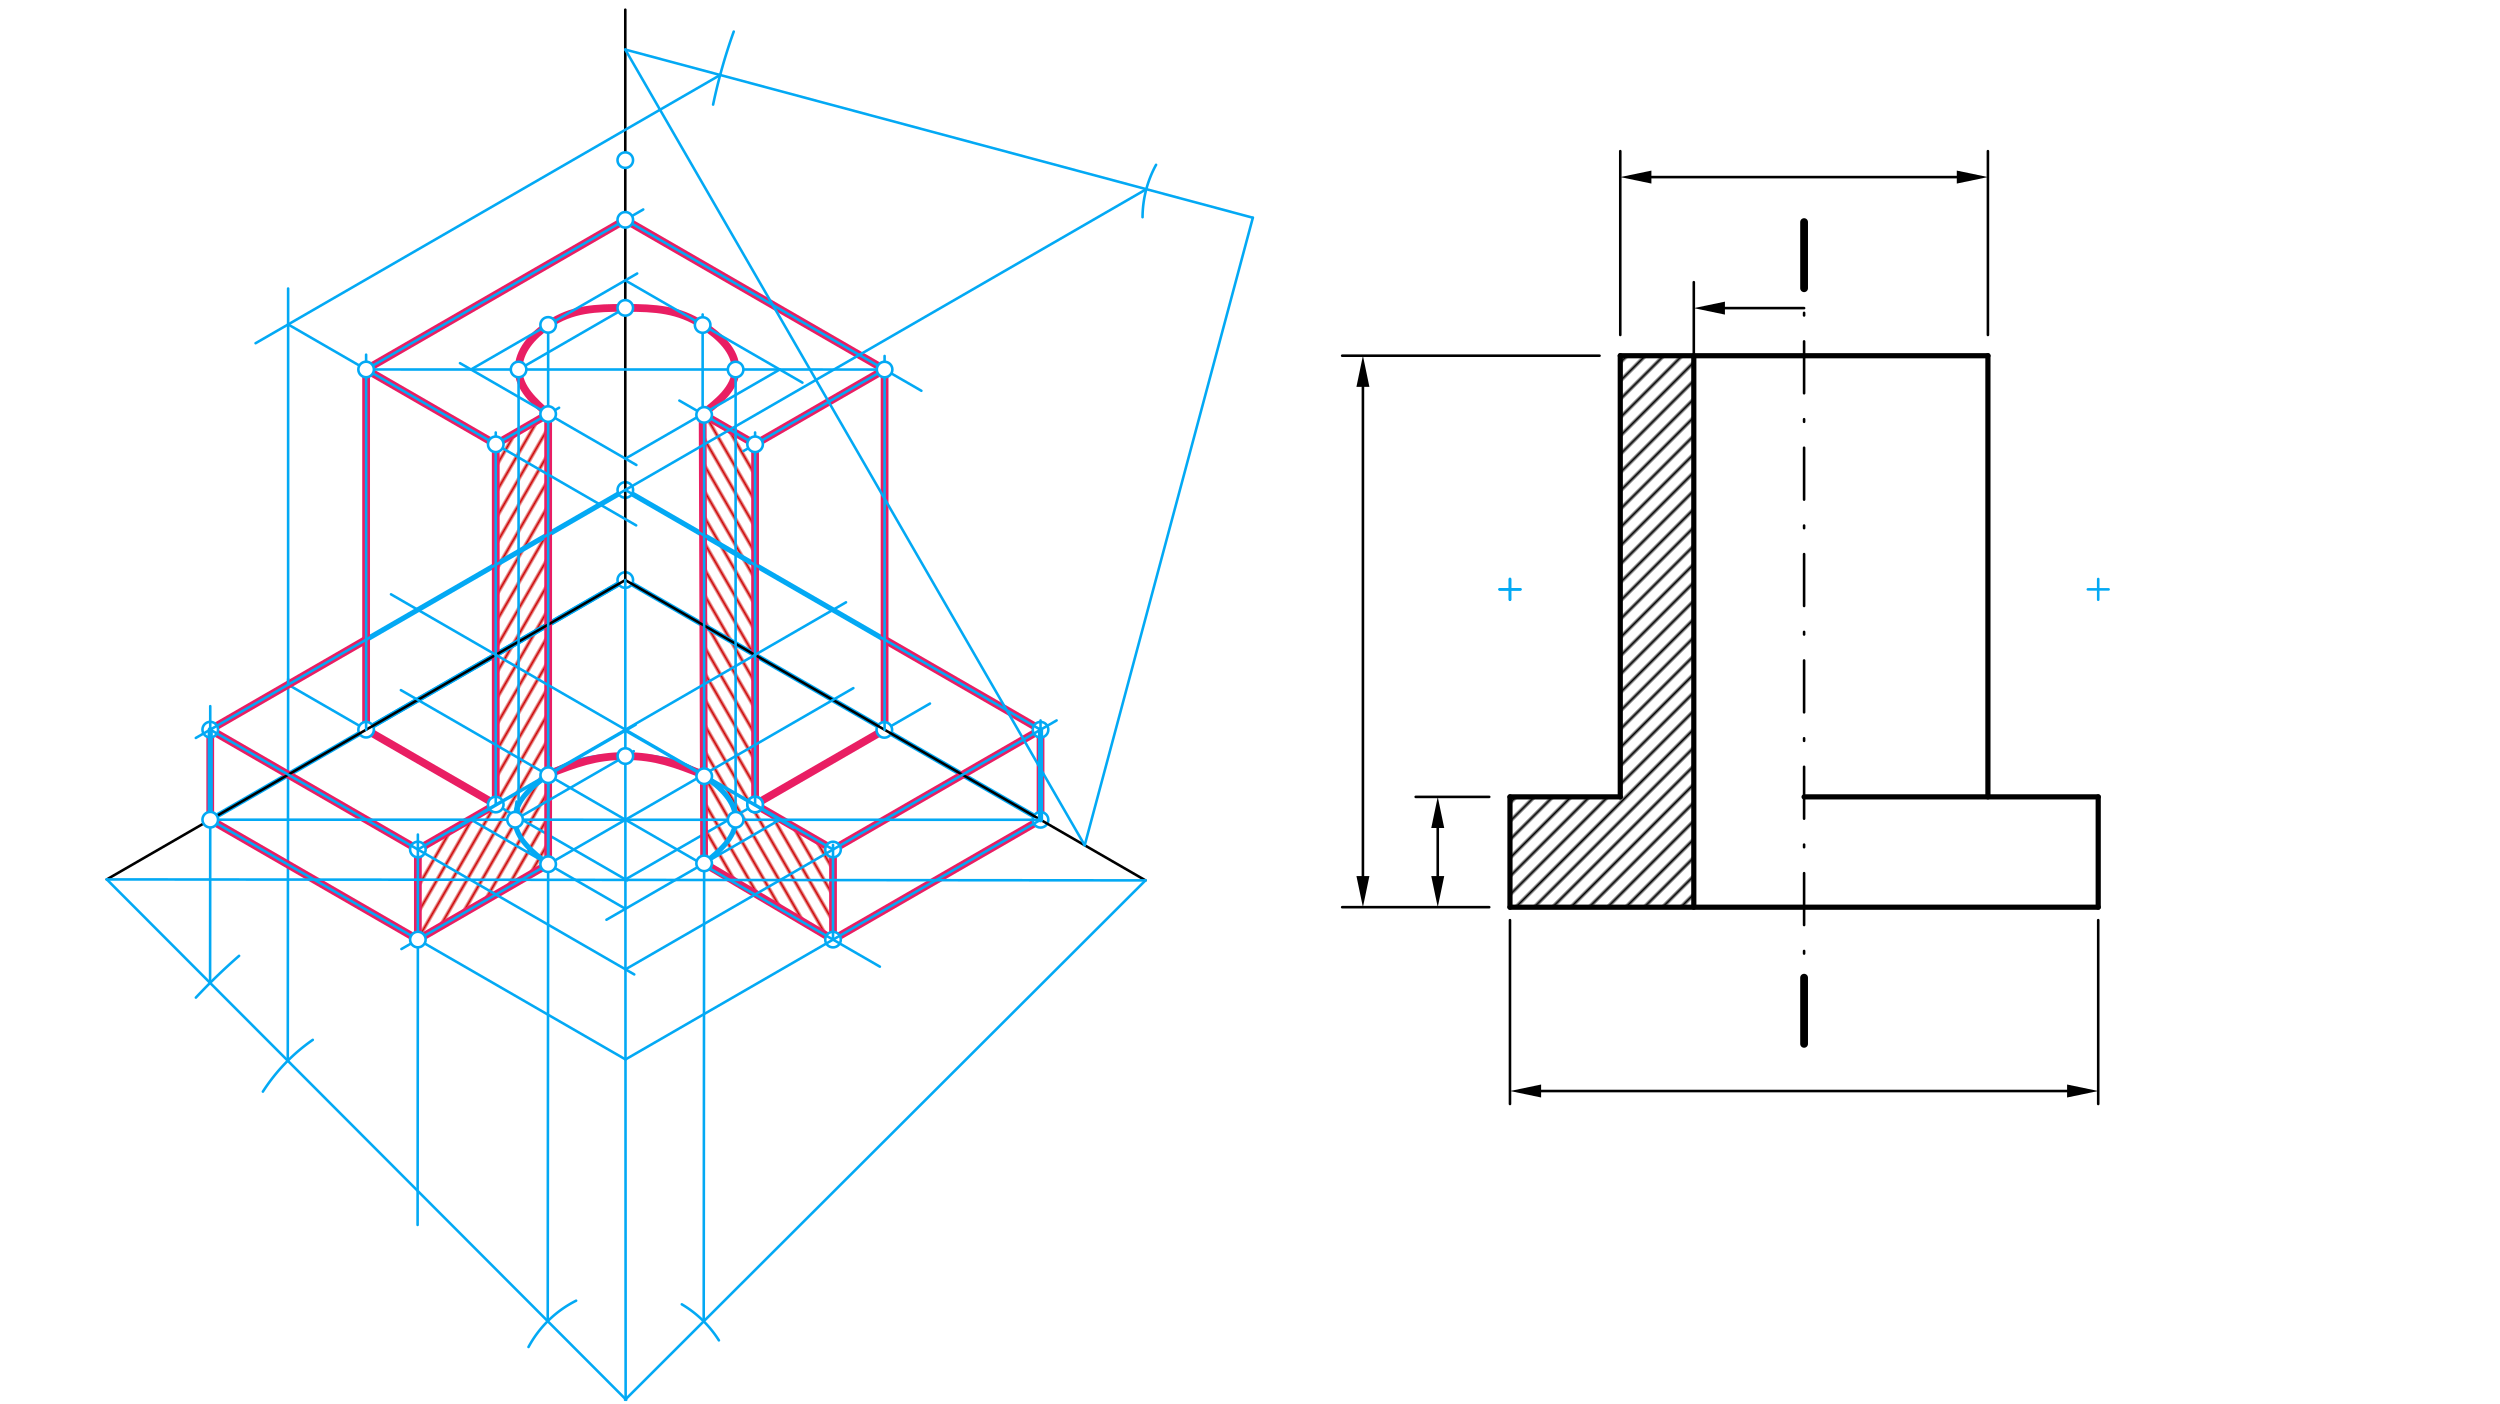 <svg xmlns="http://www.w3.org/2000/svg" class="svg--816" height="100%" preserveAspectRatio="xMidYMid meet" viewBox="0 0 963.78 541.417" width="100%"><defs><marker id="marker-arrow" markerHeight="16" markerUnits="userSpaceOnUse" markerWidth="24" orient="auto-start-reverse" refX="24" refY="4" viewBox="0 0 24 8"><path d="M 0 0 L 24 4 L 0 8 z" stroke="inherit"></path></marker></defs><g class="aux-layer--949"><g class="element--733"><defs><pattern height="5" id="fill_394_8z556d__pattern-stripes" patternTransform="rotate(-45)" patternUnits="userSpaceOnUse" width="5"><rect fill="#000000" height="1" transform="translate(0,0)" width="5"></rect></pattern></defs><g fill="url(#fill_394_8z556d__pattern-stripes)"></g></g><g class="element--733"><defs><pattern height="5" id="fill_401_7lncr__pattern-stripes" patternTransform="rotate(-45)" patternUnits="userSpaceOnUse" width="5"><rect fill="#000000" height="1" transform="translate(0,0)" width="5"></rect></pattern></defs><g fill="url(#fill_401_7lncr__pattern-stripes)"><path d="M 582.114 349.73 L 652.98 349.73 L 652.98 137.132 L 624.634 137.132 L 624.634 307.211 L 582.114 307.211 L 582.114 349.73 Z" stroke="none"></path></g></g><g class="element--733"><defs><pattern height="5" id="fill_338_3mtzr8__pattern-stripes" patternTransform="rotate(-60)" patternUnits="userSpaceOnUse" width="5"><rect fill="#CC0000" height="1" transform="translate(0,0)" width="5"></rect></pattern></defs><g fill="url(#fill_338_3mtzr8__pattern-stripes)"><path d="M 211.319 159.623 L 191.117 171.287 L 191.117 310.156 L 161.093 327.491 L 161.093 362.208 L 211.319 333.155 L 211.319 159.623 Z" stroke="none"></path></g></g><g class="element--733"><defs><pattern height="5" id="fill_346_9lmdkp__pattern-stripes" patternTransform="rotate(-30)" patternUnits="userSpaceOnUse" width="5"><rect fill="#CC0000" height="1" transform="translate(0,0)" width="5"></rect></pattern></defs><g fill="url(#fill_346_9lmdkp__pattern-stripes)"></g></g><g class="element--733"><defs><pattern height="5" id="fill_347_400iae__pattern-stripes" patternTransform="rotate(-75)" patternUnits="userSpaceOnUse" width="5"><rect fill="#CC0000" height="1" transform="translate(0,0)" width="5"></rect></pattern></defs><g fill="url(#fill_347_400iae__pattern-stripes)"></g></g><g class="element--733"><defs><pattern height="5" id="fill_348_17pvd7__pattern-stripes" patternTransform="rotate(0)" patternUnits="userSpaceOnUse" width="5"><rect fill="#CC0000" height="1" transform="translate(0,0)" width="5"></rect></pattern></defs><g fill="url(#fill_348_17pvd7__pattern-stripes)"></g></g><g class="element--733"><defs><pattern height="5" id="fill_349_7djk9p__pattern-stripes" patternTransform="rotate(-285)" patternUnits="userSpaceOnUse" width="5"><rect fill="#CC0000" height="1" transform="translate(0,0)" width="5"></rect></pattern></defs><g fill="url(#fill_349_7djk9p__pattern-stripes)"></g></g><g class="element--733"><defs><pattern height="5" id="fill_350_2n6ajx__pattern-stripes" patternTransform="rotate(-75)" patternUnits="userSpaceOnUse" width="5"><rect fill="#CC0000" height="1" transform="translate(0,0)" width="5"></rect></pattern></defs><g fill="url(#fill_350_2n6ajx__pattern-stripes)"></g></g><g class="element--733"><defs><pattern height="5" id="fill_351_b9fe6n__pattern-stripes" patternTransform="rotate(-60)" patternUnits="userSpaceOnUse" width="5"><rect fill="#CC0000" height="1" transform="translate(0,0)" width="5"></rect></pattern></defs><g fill="url(#fill_351_b9fe6n__pattern-stripes)"></g></g><g class="element--733"><defs><pattern height="5" id="fill_352_1gviso__pattern-stripes" patternTransform="rotate(-60)" patternUnits="userSpaceOnUse" width="5"><rect fill="#CC0000" height="1" transform="translate(0,0)" width="5"></rect></pattern></defs><g fill="url(#fill_352_1gviso__pattern-stripes)"></g></g><g class="element--733"><defs><pattern height="5" id="fill_353_9bm6lg__pattern-stripes" patternTransform="rotate(-60)" patternUnits="userSpaceOnUse" width="5"><rect fill="#CC0000" height="1" transform="translate(0,0)" width="5"></rect></pattern></defs><g fill="url(#fill_353_9bm6lg__pattern-stripes)"></g></g><g class="element--733"><defs><pattern height="5" id="fill_354_2r91ls__pattern-stripes" patternTransform="rotate(-120)" patternUnits="userSpaceOnUse" width="5"><rect fill="#CC0000" height="1" transform="translate(0,0)" width="5"></rect></pattern></defs><g fill="url(#fill_354_2r91ls__pattern-stripes)"></g></g><g class="element--733"><defs><pattern height="5" id="fill_363_4990vg__pattern-stripes" patternTransform="rotate(-120)" patternUnits="userSpaceOnUse" width="5"><rect fill="#CC0000" height="1" transform="translate(0,0)" width="5"></rect></pattern></defs><g fill="url(#fill_363_4990vg__pattern-stripes)"><path d="M 321.138 362.231 L 271.452 332.837 L 270.876 159.609 L 291.098 171.284 L 291.098 310.153 L 321.138 327.496 L 321.138 362.231 Z" stroke="none"></path></g></g><g class="element--733"><line stroke="#000000" stroke-dasharray="none" stroke-linecap="round" stroke-width="2" x1="582.114" x2="582.114" y1="349.73" y2="307.211"></line></g><g class="element--733"><line stroke="#000000" stroke-dasharray="none" stroke-linecap="round" stroke-width="2" x1="582.114" x2="624.634" y1="307.211" y2="307.211"></line></g><g class="element--733"><line stroke="#000000" stroke-dasharray="none" stroke-linecap="round" stroke-width="2" x1="624.634" x2="624.634" y1="307.211" y2="137.132"></line></g><g class="element--733"><line stroke="#000000" stroke-dasharray="none" stroke-linecap="round" stroke-width="2" x1="624.634" x2="766.366" y1="137.132" y2="137.132"></line></g><g class="element--733"><line stroke="#000000" stroke-dasharray="none" stroke-linecap="round" stroke-width="2" x1="766.366" x2="766.366" y1="137.132" y2="307.211"></line></g><g class="element--733"><line stroke="#000000" stroke-dasharray="none" stroke-linecap="round" stroke-width="2" x1="652.98" x2="652.98" y1="349.73" y2="137.132"></line></g><g class="element--733"><line stroke="#000000" stroke-dasharray="none" stroke-linecap="round" stroke-width="2" x1="808.886" x2="808.886" y1="349.73" y2="307.211"></line></g><g class="element--733"><line stroke="#000000" stroke-dasharray="none" stroke-linecap="round" stroke-width="2" x1="582.114" x2="808.886" y1="349.73" y2="349.73"></line></g><g class="element--733"><line stroke="#000000" stroke-dasharray="20, 10, 1, 10" stroke-linecap="round" stroke-width="1" x1="695.5" x2="695.5" y1="90.612" y2="402.423"></line></g><g class="element--733"><line stroke="#000000" stroke-dasharray="none" stroke-linecap="round" stroke-width="2" x1="808.886" x2="695.5" y1="307.211" y2="307.211"></line></g><g class="element--733"><line stroke="#000000" stroke-dasharray="none" stroke-linecap="round" stroke-width="3" x1="695.5" x2="695.5" y1="402.423" y2="376.912"></line></g><g class="element--733"><line stroke="#000000" stroke-dasharray="none" stroke-linecap="round" stroke-width="3" x1="695.5" x2="695.5" y1="85.612" y2="111.124"></line></g><g class="element--733"><line stroke="#000000" stroke-dasharray="none" stroke-linecap="round" stroke-width="1" x1="808.886" x2="808.886" y1="354.73" y2="425.597"></line></g><g class="element--733"><line stroke="#000000" stroke-dasharray="none" stroke-linecap="round" stroke-width="1" x1="582.114" x2="582.114" y1="354.73" y2="425.597"></line></g><g class="element--733"><line stroke="#000000" stroke-dasharray="none" stroke-linecap="round" stroke-width="1" x1="594.114" x2="796.886" y1="420.597" y2="420.597"></line><path d="M582.114,420.597 l12,2.5 l0,-5 z" fill="#000000" stroke="#000000" stroke-width="0" transform="rotate(0, 582.114, 420.597)"></path><path d="M808.886,420.597 l12,2.5 l0,-5 z" fill="#000000" stroke="#000000" stroke-width="0" transform="rotate(180, 808.886, 420.597)"></path></g><g class="element--733"><line stroke="#000000" stroke-dasharray="none" stroke-linecap="round" stroke-width="1" x1="574.114" x2="545.768" y1="307.211" y2="307.211"></line></g><g class="element--733"><line stroke="#000000" stroke-dasharray="none" stroke-linecap="round" stroke-width="1" x1="574.114" x2="517.421" y1="349.73" y2="349.73"></line></g><g class="element--733"><line stroke="#000000" stroke-dasharray="none" stroke-linecap="round" stroke-width="1" x1="616.634" x2="517.421" y1="137.132" y2="137.132"></line></g><g class="element--733"><line stroke="#000000" stroke-dasharray="none" stroke-linecap="round" stroke-width="1" x1="525.421" x2="525.421" y1="149.132" y2="337.73"></line><path d="M525.421,137.132 l12,2.5 l0,-5 z" fill="#000000" stroke="#000000" stroke-width="0" transform="rotate(90, 525.421, 137.132)"></path><path d="M525.421,349.73 l12,2.5 l0,-5 z" fill="#000000" stroke="#000000" stroke-width="0" transform="rotate(270, 525.421, 349.73)"></path></g><g class="element--733"><line stroke="#000000" stroke-dasharray="none" stroke-linecap="round" stroke-width="1" x1="766.366" x2="766.366" y1="163.73" y2="137.132"></line></g><g class="element--733"><line stroke="#000000" stroke-dasharray="none" stroke-linecap="round" stroke-width="1" x1="652.98" x2="652.98" y1="137.132" y2="108.786"></line></g><g class="element--733"><line stroke="#000000" stroke-dasharray="none" stroke-linecap="round" stroke-width="1" x1="664.98" x2="695.5" y1="118.786" y2="118.786"></line><path d="M652.98,118.786 l12,2.5 l0,-5 z" fill="#000000" stroke="#000000" stroke-width="0" transform="rotate(0, 652.98, 118.786)"></path></g><g class="element--733"><line stroke="#03A9F4" stroke-dasharray="none" stroke-linecap="round" stroke-width="2" x1="241.055" x2="81.05" y1="223.616" y2="315.995"></line></g><g class="element--733"><line stroke="#03A9F4" stroke-dasharray="none" stroke-linecap="round" stroke-width="2" x1="81.05" x2="161.093" y1="315.995" y2="362.208"></line></g><g class="element--733"><line stroke="#03A9F4" stroke-dasharray="none" stroke-linecap="round" stroke-width="2" x1="161.093" x2="211.319" y1="362.208" y2="333.155"></line></g><g class="element--733"><path d="M 211.319 333.155 C 205.602 328.713, 198.574 323.252, 198.576 316.012 C 198.578 308.759, 204.81 303.198, 211.352 298.846 C 220.716 292.615, 229.552 291.429, 241.085 291.469 C 252.895 291.51, 261.969 292.759, 271.483 299.235 C 277.765 303.51, 283.617 308.977, 283.615 316.024 C 283.613 323.084, 276.959 328.42, 271.452 332.837" fill="none" stroke="#03A9F4" stroke-linecap="round" stroke-width="2"></path></g><g class="element--733"><line stroke="#03A9F4" stroke-dasharray="none" stroke-linecap="round" stroke-width="2" x1="271.452" x2="321.138" y1="332.837" y2="362.231"></line></g><g class="element--733"><line stroke="#03A9F4" stroke-dasharray="none" stroke-linecap="round" stroke-width="2" x1="321.138" x2="401.141" y1="362.231" y2="316.041"></line></g><g class="element--733"><line stroke="#03A9F4" stroke-dasharray="none" stroke-linecap="round" stroke-width="2" x1="401.141" x2="241.055" y1="316.041" y2="223.616"></line></g><g class="element--733"><line stroke="#03A9F4" stroke-dasharray="none" stroke-linecap="round" stroke-width="1" x1="161.093" x2="160.99" y1="362.208" y2="472.229"></line></g><g class="element--733"><path d="M 120.575 400.881 A 70.866 70.866 0 0 0 101.351 420.825" fill="none" stroke="#03A9F4" stroke-dasharray="none" stroke-linecap="round" stroke-width="1"></path></g><g class="element--733"><line stroke="#03A9F4" stroke-dasharray="none" stroke-linecap="round" stroke-width="1" x1="110.939" x2="111.077" y1="408.927" y2="261.753"></line></g><g class="element--733"><line stroke="#03A9F4" stroke-dasharray="none" stroke-linecap="round" stroke-width="1" x1="111.075" x2="241.777" y1="263.943" y2="339.404"></line></g><g class="element--733"><line stroke="#03A9F4" stroke-dasharray="none" stroke-linecap="round" stroke-width="1" x1="241.105" x2="358.508" y1="339.016" y2="271.234"></line></g><g class="element--733"><line stroke="#03A9F4" stroke-dasharray="none" stroke-linecap="round" stroke-width="2" x1="241.07" x2="81.05" y1="188.89" y2="281.278"></line></g><g class="element--733"><line stroke="#03A9F4" stroke-dasharray="none" stroke-linecap="round" stroke-width="2" x1="81.05" x2="161.093" y1="281.278" y2="327.491"></line></g><g class="element--733"><line stroke="#03A9F4" stroke-dasharray="none" stroke-linecap="round" stroke-width="2" x1="161.093" x2="191.117" y1="327.491" y2="310.156"></line></g><g class="element--733"><line stroke="#03A9F4" stroke-dasharray="none" stroke-linecap="round" stroke-width="2" x1="191.117" x2="141.141" y1="310.156" y2="281.301"></line></g><g class="element--733"><line stroke="#03A9F4" stroke-dasharray="none" stroke-linecap="round" stroke-width="2" x1="141.141" x2="241.055" y1="281.301" y2="223.616"></line></g><g class="element--733"><line stroke="#03A9F4" stroke-dasharray="none" stroke-linecap="round" stroke-width="2" x1="341.02" x2="291.098" y1="281.33" y2="310.153"></line></g><g class="element--733"><line stroke="#03A9F4" stroke-dasharray="none" stroke-linecap="round" stroke-width="2" x1="291.098" x2="321.138" y1="310.153" y2="327.496"></line></g><g class="element--733"><line stroke="#03A9F4" stroke-dasharray="none" stroke-linecap="round" stroke-width="2" x1="321.138" x2="401.141" y1="327.496" y2="281.307"></line></g><g class="element--733"><line stroke="#03A9F4" stroke-dasharray="none" stroke-linecap="round" stroke-width="2" x1="401.141" x2="241.07" y1="281.307" y2="188.89"></line></g><g class="element--733"><line stroke="#03A9F4" stroke-dasharray="none" stroke-linecap="round" stroke-width="2" x1="321.138" x2="321.138" y1="362.231" y2="327.496"></line></g><g class="element--733"><line stroke="#03A9F4" stroke-dasharray="none" stroke-linecap="round" stroke-width="2" x1="161.093" x2="161.093" y1="362.208" y2="327.491"></line></g><g class="element--733"><path d="M 211.319 159.623 C 206.006 154.922, 199.919 149.536, 199.918 142.441 C 199.918 135.345, 205.139 129.492, 211.319 125.254 C 220.444 118.996, 229.508 118.685, 241.055 118.691 C 252.638 118.697, 261.502 119.219, 270.876 125.303 C 277.429 129.556, 283.589 135.221, 283.587 142.462 C 283.586 149.7, 276.584 155.159, 270.876 159.609" fill="none" stroke="#E91E63" stroke-linecap="round" stroke-width="3"></path></g><g class="element--733"><line stroke="#E91E63" stroke-dasharray="none" stroke-linecap="round" stroke-width="3" x1="270.876" x2="291.098" y1="159.609" y2="171.284"></line></g><g class="element--733"><line stroke="#E91E63" stroke-dasharray="none" stroke-linecap="round" stroke-width="3" x1="291.098" x2="341.02" y1="171.284" y2="142.462"></line></g><g class="element--733"><line stroke="#E91E63" stroke-dasharray="none" stroke-linecap="round" stroke-width="3" x1="341.02" x2="241.055" y1="142.462" y2="84.747"></line></g><g class="element--733"><line stroke="#E91E63" stroke-dasharray="none" stroke-linecap="round" stroke-width="3" x1="241.055" x2="141.141" y1="84.747" y2="142.433"></line></g><g class="element--733"><line stroke="#E91E63" stroke-dasharray="none" stroke-linecap="round" stroke-width="3" x1="141.141" x2="191.117" y1="142.433" y2="171.287"></line></g><g class="element--733"><line stroke="#E91E63" stroke-dasharray="none" stroke-linecap="round" stroke-width="3" x1="191.117" x2="211.319" y1="171.287" y2="159.623"></line></g><g class="element--733"><line stroke="#E91E63" stroke-dasharray="none" stroke-linecap="round" stroke-width="3" x1="141.141" x2="141.141" y1="142.433" y2="281.301"></line></g><g class="element--733"><line stroke="#E91E63" stroke-dasharray="none" stroke-linecap="round" stroke-width="3" x1="141.141" x2="191.117" y1="281.301" y2="310.156"></line></g><g class="element--733"><line stroke="#E91E63" stroke-dasharray="none" stroke-linecap="round" stroke-width="3" x1="191.117" x2="191.117" y1="310.156" y2="171.287"></line></g><g class="element--733"><line stroke="#E91E63" stroke-dasharray="none" stroke-linecap="round" stroke-width="3" x1="291.098" x2="291.098" y1="171.284" y2="310.153"></line></g><g class="element--733"><line stroke="#E91E63" stroke-dasharray="none" stroke-linecap="round" stroke-width="3" x1="291.098" x2="341.02" y1="310.153" y2="281.33"></line></g><g class="element--733"><line stroke="#E91E63" stroke-dasharray="none" stroke-linecap="round" stroke-width="3" x1="341.02" x2="341.02" y1="281.33" y2="142.462"></line></g><g class="element--733"><line stroke="#E91E63" stroke-dasharray="none" stroke-linecap="round" stroke-width="3" x1="211.319" x2="211.319" y1="159.623" y2="333.155"></line></g><g class="element--733"><line stroke="#E91E63" stroke-dasharray="none" stroke-linecap="round" stroke-width="3" x1="211.319" x2="161.093" y1="333.155" y2="362.208"></line></g><g class="element--733"><line stroke="#E91E63" stroke-dasharray="none" stroke-linecap="round" stroke-width="3" x1="161.093" x2="161.093" y1="362.208" y2="327.491"></line></g><g class="element--733"><line stroke="#E91E63" stroke-dasharray="none" stroke-linecap="round" stroke-width="3" x1="161.093" x2="191.117" y1="327.491" y2="310.156"></line></g><g class="element--733"><line stroke="#E91E63" stroke-dasharray="none" stroke-linecap="round" stroke-width="3" x1="270.876" x2="271.452" y1="159.609" y2="332.837"></line></g><g class="element--733"><line stroke="#E91E63" stroke-dasharray="none" stroke-linecap="round" stroke-width="3" x1="271.452" x2="321.138" y1="332.837" y2="362.231"></line></g><g class="element--733"><line stroke="#E91E63" stroke-dasharray="none" stroke-linecap="round" stroke-width="3" x1="321.138" x2="321.138" y1="362.231" y2="327.496"></line></g><g class="element--733"><line stroke="#E91E63" stroke-dasharray="none" stroke-linecap="round" stroke-width="3" x1="321.138" x2="291.098" y1="327.496" y2="310.153"></line></g><g class="element--733"><line stroke="#E91E63" stroke-dasharray="none" stroke-linecap="round" stroke-width="3" x1="161.093" x2="81.05" y1="362.208" y2="315.995"></line></g><g class="element--733"><line stroke="#E91E63" stroke-dasharray="none" stroke-linecap="round" stroke-width="3" x1="81.05" x2="81.05" y1="315.995" y2="281.278"></line></g><g class="element--733"><line stroke="#E91E63" stroke-dasharray="none" stroke-linecap="round" stroke-width="3" x1="81.05" x2="141.141" y1="281.278" y2="246.584"></line></g><g class="element--733"><line stroke="#E91E63" stroke-dasharray="none" stroke-linecap="round" stroke-width="3" x1="81.05" x2="161.093" y1="281.278" y2="327.491"></line></g><g class="element--733"><line stroke="#E91E63" stroke-dasharray="none" stroke-linecap="round" stroke-width="3" x1="321.138" x2="401.141" y1="362.231" y2="316.041"></line></g><g class="element--733"><line stroke="#E91E63" stroke-dasharray="none" stroke-linecap="round" stroke-width="3" x1="401.141" x2="401.141" y1="316.041" y2="281.307"></line></g><g class="element--733"><line stroke="#E91E63" stroke-dasharray="none" stroke-linecap="round" stroke-width="3" x1="401.141" x2="321.138" y1="281.307" y2="327.496"></line></g><g class="element--733"><line stroke="#E91E63" stroke-dasharray="none" stroke-linecap="round" stroke-width="3" x1="401.141" x2="341.02" y1="281.307" y2="246.596"></line></g><g class="element--733"><path d="M 211.319 298.492 C 222.091 294.324, 229.535 291.445, 241.085 291.469 C 252.836 291.495, 260.397 294.457, 271.338 298.744" fill="none" stroke="#E91E63" stroke-linecap="round" stroke-width="3"></path></g><g class="element--733"><circle cx="321.138" cy="362.231" r="3" stroke="#03A9F4" stroke-width="1" fill="#ffffff"></circle>}</g><g class="element--733"><circle cx="401.141" cy="316.041" r="3" stroke="#03A9F4" stroke-width="1" fill="#ffffff"></circle>}</g><g class="element--733"><circle cx="241.055" cy="223.616" r="3" stroke="#03A9F4" stroke-width="1" fill="#ffffff"></circle>}</g><g class="element--733"><circle cx="241.07" cy="188.89" r="3" stroke="#03A9F4" stroke-width="1" fill="#ffffff"></circle>}</g><g class="element--733"><circle cx="81.05" cy="281.278" r="3" stroke="#03A9F4" stroke-width="1" fill="#ffffff"></circle>}</g><g class="element--733"><circle cx="161.093" cy="327.491" r="3" stroke="#03A9F4" stroke-width="1" fill="#ffffff"></circle>}</g><g class="element--733"><circle cx="191.117" cy="310.156" r="3" stroke="#03A9F4" stroke-width="1" fill="#ffffff"></circle>}</g><g class="element--733"><circle cx="141.141" cy="281.301" r="3" stroke="#03A9F4" stroke-width="1" fill="#ffffff"></circle>}</g><g class="element--733"><circle cx="340.92" cy="281.388" r="3" stroke="#03A9F4" stroke-width="1" fill="#ffffff"></circle>}</g><g class="element--733"><circle cx="291.098" cy="310.153" r="3" stroke="#03A9F4" stroke-width="1" fill="#ffffff"></circle>}</g><g class="element--733"><circle cx="291.098" cy="310.153" r="3" stroke="#03A9F4" stroke-width="1" fill="#ffffff"></circle>}</g><g class="element--733"><circle cx="321.138" cy="327.496" r="3" stroke="#03A9F4" stroke-width="1" fill="#ffffff"></circle>}</g><g class="element--733"><circle cx="401.141" cy="281.307" r="3" stroke="#03A9F4" stroke-width="1" fill="#ffffff"></circle>}</g></g><g class="main-layer--75a"><g class="element--733"><line stroke="#000000" stroke-dasharray="none" stroke-linecap="round" stroke-width="1" x1="41.165" x2="241.055" y1="339.022" y2="223.616"></line></g><g class="element--733"><line stroke="#000000" stroke-dasharray="none" stroke-linecap="round" stroke-width="1" x1="241.055" x2="441.595" y1="223.616" y2="339.397"></line></g><g class="element--733"><line stroke="#000000" stroke-dasharray="none" stroke-linecap="round" stroke-width="1" x1="241.055" x2="241.055" y1="223.616" y2="3.74"></line></g><g class="element--733"><g class="center--a87"><line x1="578.114" y1="227.211" x2="586.114" y2="227.211" stroke="#03A9F4" stroke-width="1" stroke-linecap="round"></line><line x1="582.114" y1="223.211" x2="582.114" y2="231.211" stroke="#03A9F4" stroke-width="1" stroke-linecap="round"></line><circle class="hit--87b" cx="582.114" cy="227.211" r="4" stroke="none" fill="transparent"></circle></g><circle cx="582.114" cy="227.211" fill="none" r="1133.858" stroke="#03A9F4" stroke-dasharray="none" stroke-width="2"></circle></g><g class="element--733"><g class="center--a87"><line x1="578.114" y1="227.211" x2="586.114" y2="227.211" stroke="#03A9F4" stroke-width="1" stroke-linecap="round"></line><line x1="582.114" y1="223.211" x2="582.114" y2="231.211" stroke="#03A9F4" stroke-width="1" stroke-linecap="round"></line><circle class="hit--87b" cx="582.114" cy="227.211" r="4" stroke="none" fill="transparent"></circle></g><circle cx="582.114" cy="227.211" fill="none" r="1133.858" stroke="#03A9F4" stroke-dasharray="none" stroke-width="2"></circle></g><g class="element--733"><g class="center--a87"><line x1="804.886" y1="227.211" x2="812.886" y2="227.211" stroke="#03A9F4" stroke-width="1" stroke-linecap="round"></line><line x1="808.886" y1="223.211" x2="808.886" y2="231.211" stroke="#03A9F4" stroke-width="1" stroke-linecap="round"></line><circle class="hit--87b" cx="808.886" cy="227.211" r="4" stroke="none" fill="transparent"></circle></g><circle cx="808.886" cy="227.211" fill="none" r="1133.858" stroke="#03A9F4" stroke-dasharray="none" stroke-width="2"></circle></g><g class="element--733"><line stroke="#000000" stroke-dasharray="none" stroke-linecap="round" stroke-width="1" x1="554.268" x2="554.268" y1="337.73" y2="319.211"></line><path d="M554.268,349.73 l12,2.5 l0,-5 z" fill="#000000" stroke="#000000" stroke-width="0" transform="rotate(270, 554.268, 349.73)"></path><path d="M554.268,307.211 l12,2.5 l0,-5 z" fill="#000000" stroke="#000000" stroke-width="0" transform="rotate(90, 554.268, 307.211)"></path></g><g class="element--733"><line stroke="#000000" stroke-dasharray="none" stroke-linecap="round" stroke-width="1" x1="624.634" x2="624.634" y1="129.132" y2="58.266"></line></g><g class="element--733"><line stroke="#000000" stroke-dasharray="none" stroke-linecap="round" stroke-width="1" x1="766.366" x2="766.366" y1="129.132" y2="58.266"></line></g><g class="element--733"><line stroke="#000000" stroke-dasharray="none" stroke-linecap="round" stroke-width="1" x1="636.634" x2="754.366" y1="68.266" y2="68.266"></line><path d="M624.634,68.266 l12,2.5 l0,-5 z" fill="#000000" stroke="#000000" stroke-width="0" transform="rotate(0, 624.634, 68.266)"></path><path d="M766.366,68.266 l12,2.5 l0,-5 z" fill="#000000" stroke="#000000" stroke-width="0" transform="rotate(180, 766.366, 68.266)"></path></g><g class="element--733"><line stroke="#03A9F4" stroke-dasharray="none" stroke-linecap="round" stroke-width="1" x1="41.165" x2="441.595" y1="339.022" y2="339.397"></line></g><g class="element--733"><line stroke="#03A9F4" stroke-dasharray="none" stroke-linecap="round" stroke-width="1" x1="41.165" x2="241.417" y1="339.022" y2="539.65"></line></g><g class="element--733"><line stroke="#03A9F4" stroke-dasharray="none" stroke-linecap="round" stroke-width="1" x1="441.595" x2="240.967" y1="339.397" y2="539.649"></line></g><g class="element--733"><path d="M 75.515 384.581 A 226.772 226.772 0 0 1 92.167 368.496" fill="none" stroke="#03A9F4" stroke-dasharray="none" stroke-linecap="round" stroke-width="1"></path></g><g class="element--733"><line stroke="#03A9F4" stroke-dasharray="none" stroke-linecap="round" stroke-width="1" x1="80.991" x2="81.05" y1="378.923" y2="315.995"></line></g><g class="element--733"><line stroke="#03A9F4" stroke-dasharray="none" stroke-linecap="round" stroke-width="1" x1="241.055" x2="241.192" y1="223.616" y2="539.425"></line></g><g class="element--733"><line stroke="#03A9F4" stroke-dasharray="none" stroke-linecap="round" stroke-width="1" x1="81.05" x2="241.135" y1="315.995" y2="408.421"></line></g><g class="element--733"><line stroke="#03A9F4" stroke-dasharray="none" stroke-linecap="round" stroke-width="1" x1="241.135" x2="401.141" y1="408.421" y2="316.041"></line></g><g class="element--733"><line stroke="#03A9F4" stroke-dasharray="none" stroke-linecap="round" stroke-width="1" x1="81.05" x2="401.141" y1="315.995" y2="316.041"></line></g><g class="element--733"><line stroke="#03A9F4" stroke-dasharray="none" stroke-linecap="round" stroke-width="1" x1="328.973" x2="154.762" y1="265.282" y2="365.863"></line></g><g class="element--733"><line stroke="#03A9F4" stroke-dasharray="none" stroke-linecap="round" stroke-width="1" x1="154.548" x2="339.197" y1="266.05" y2="372.657"></line></g><g class="element--733"><path d="M 222.095 501.435 A 42.52 42.52 0 0 0 203.746 519.283" fill="none" stroke="#03A9F4" stroke-dasharray="none" stroke-linecap="round" stroke-width="1"></path></g><g class="element--733"><path d="M 262.848 502.833 A 42.52 42.52 0 0 1 277.142 516.72" fill="none" stroke="#03A9F4" stroke-dasharray="none" stroke-linecap="round" stroke-width="1"></path></g><g class="element--733"><line stroke="#03A9F4" stroke-dasharray="none" stroke-linecap="round" stroke-width="1" x1="211.155" x2="211.358" y1="509.331" y2="291.726"></line></g><g class="element--733"><line stroke="#03A9F4" stroke-dasharray="none" stroke-linecap="round" stroke-width="1" x1="271.286" x2="271.492" y1="509.387" y2="290.208"></line></g><g class="element--733"><line stroke="#03A9F4" stroke-dasharray="none" stroke-linecap="round" stroke-width="1" x1="174.395" x2="245.081" y1="320.183" y2="279.372"></line></g><g class="element--733"><line stroke="#03A9F4" stroke-dasharray="none" stroke-linecap="round" stroke-width="1" x1="241.08" x2="305.828" y1="281.682" y2="319.064"></line></g><g class="element--733"><line stroke="#03A9F4" stroke-dasharray="none" stroke-linecap="round" stroke-width="1" x1="300.568" x2="233.794" y1="316.027" y2="354.579"></line></g><g class="element--733"><line stroke="#03A9F4" stroke-dasharray="none" stroke-linecap="round" stroke-width="1" x1="241.11" x2="181.623" y1="350.355" y2="316.01"></line></g><g class="element--733"><path d="M 199.156 309.014 A 42.52 42.52 0 0 0 198.658 318.668" fill="none" stroke="#03A9F4" stroke-dasharray="none" stroke-linecap="round" stroke-width="1"></path></g><g class="element--733"><path d="M 283.519 318.875 A 42.52 42.52 0 0 0 283.338 311.169" fill="none" stroke="#03A9F4" stroke-dasharray="none" stroke-linecap="round" stroke-width="1"></path></g><g class="element--733"><line stroke="#03A9F4" stroke-dasharray="none" stroke-linecap="round" stroke-width="1" x1="198.576" x2="244.326" y1="316.012" y2="289.598"></line></g><g class="element--733"><line stroke="#03A9F4" stroke-dasharray="none" stroke-linecap="round" stroke-width="1" x1="418.161" x2="241.055" y1="325.868" y2="19.112"></line></g><g class="element--733"><line stroke="#03A9F4" stroke-dasharray="none" stroke-linecap="round" stroke-width="1" x1="418.161" x2="482.986" y1="325.868" y2="83.937"></line></g><g class="element--733"><line stroke="#03A9F4" stroke-dasharray="none" stroke-linecap="round" stroke-width="1" x1="241.055" x2="482.986" y1="19.112" y2="83.937"></line></g><g class="element--733"><path d="M 282.863 12.181 A 212.598 212.598 0 0 0 274.91 40.317" fill="none" stroke="#03A9F4" stroke-dasharray="none" stroke-linecap="round" stroke-width="1"></path></g><g class="element--733"><path d="M 440.467 83.725 A 42.52 42.52 0 0 1 445.674 63.547" fill="none" stroke="#03A9F4" stroke-dasharray="none" stroke-linecap="round" stroke-width="1"></path></g><g class="element--733"><line stroke="#03A9F4" stroke-dasharray="none" stroke-linecap="round" stroke-width="1" x1="441.915" x2="241.055" y1="72.932" y2="188.899"></line></g><g class="element--733"><line stroke="#03A9F4" stroke-dasharray="none" stroke-linecap="round" stroke-width="1" x1="81.05" x2="81.05" y1="315.995" y2="272.23"></line></g><g class="element--733"><line stroke="#03A9F4" stroke-dasharray="none" stroke-linecap="round" stroke-width="1" x1="241.055" x2="75.492" y1="188.899" y2="284.487"></line></g><g class="element--733"><line stroke="#03A9F4" stroke-dasharray="none" stroke-linecap="round" stroke-width="1" x1="81.05" x2="244.511" y1="281.278" y2="375.653"></line></g><g class="element--733"><line stroke="#03A9F4" stroke-dasharray="none" stroke-linecap="round" stroke-width="1" x1="241.12" x2="407.331" y1="373.695" y2="277.733"></line></g><g class="element--733"><line stroke="#03A9F4" stroke-dasharray="none" stroke-linecap="round" stroke-width="1" x1="401.141" x2="401.141" y1="316.041" y2="277.733"></line></g><g class="element--733"><line stroke="#03A9F4" stroke-dasharray="none" stroke-linecap="round" stroke-width="1" x1="401.141" x2="241.063" y1="281.307" y2="188.886"></line></g><g class="element--733"><line stroke="#03A9F4" stroke-dasharray="none" stroke-linecap="round" stroke-width="1" x1="321.138" x2="321.138" y1="362.231" y2="325.714"></line></g><g class="element--733"><line stroke="#03A9F4" stroke-dasharray="none" stroke-linecap="round" stroke-width="1" x1="161.093" x2="161.093" y1="362.208" y2="321.73"></line></g><g class="element--733"><line stroke="#03A9F4" stroke-dasharray="none" stroke-linecap="round" stroke-width="1" x1="161.093" x2="326.142" y1="327.491" y2="232.199"></line></g><g class="element--733"><line stroke="#03A9F4" stroke-dasharray="none" stroke-linecap="round" stroke-width="1" x1="321.138" x2="150.737" y1="327.496" y2="229.115"></line></g><g class="element--733"><line stroke="#03A9F4" stroke-dasharray="none" stroke-linecap="round" stroke-width="2" x1="81.05" x2="81.05" y1="315.995" y2="281.278"></line></g><g class="element--733"><line stroke="#03A9F4" stroke-dasharray="none" stroke-linecap="round" stroke-width="2" x1="401.141" x2="401.141" y1="316.041" y2="281.307"></line></g><g class="element--733"><line stroke="#03A9F4" stroke-dasharray="none" stroke-linecap="round" stroke-width="1" x1="277.631" x2="98.532" y1="28.913" y2="132.315"></line></g><g class="element--733"><line stroke="#03A9F4" stroke-dasharray="none" stroke-linecap="round" stroke-width="1" x1="111.075" x2="111.075" y1="263.943" y2="111.23"></line></g><g class="element--733"><line stroke="#03A9F4" stroke-dasharray="none" stroke-linecap="round" stroke-width="1" x1="111.075" x2="245.245" y1="125.074" y2="202.538"></line></g><g class="element--733"><line stroke="#03A9F4" stroke-dasharray="none" stroke-linecap="round" stroke-width="1" x1="141.141" x2="141.141" y1="281.301" y2="136.73"></line></g><g class="element--733"><line stroke="#03A9F4" stroke-dasharray="none" stroke-linecap="round" stroke-width="1" x1="191.117" x2="191.117" y1="310.156" y2="166.73"></line></g><g class="element--733"><line stroke="#03A9F4" stroke-dasharray="none" stroke-linecap="round" stroke-width="1" x1="191.117" x2="215.533" y1="171.287" y2="157.19"></line></g><g class="element--733"><line stroke="#03A9F4" stroke-dasharray="none" stroke-linecap="round" stroke-width="1" x1="211.319" x2="211.319" y1="333.155" y2="157.19"></line></g><g class="element--733"><line stroke="#03A9F4" stroke-dasharray="none" stroke-linecap="round" stroke-width="1" x1="141.141" x2="247.968" y1="142.433" y2="80.756"></line></g><g class="element--733"><line stroke="#03A9F4" stroke-dasharray="none" stroke-linecap="round" stroke-width="1" x1="241.055" x2="355.201" y1="84.747" y2="150.649"></line></g><g class="element--733"><line stroke="#03A9F4" stroke-dasharray="none" stroke-linecap="round" stroke-width="1" x1="341.02" x2="341.02" y1="281.33" y2="137.23"></line></g><g class="element--733"><line stroke="#03A9F4" stroke-dasharray="none" stroke-linecap="round" stroke-width="1" x1="291.098" x2="291.098" y1="310.153" y2="166.73"></line></g><g class="element--733"><line stroke="#03A9F4" stroke-dasharray="none" stroke-linecap="round" stroke-width="1" x1="341.02" x2="286.644" y1="142.462" y2="173.856"></line></g><g class="element--733"><line stroke="#03A9F4" stroke-dasharray="none" stroke-linecap="round" stroke-width="1" x1="271.452" x2="271.452" y1="332.837" y2="157.23"></line></g><g class="element--733"><line stroke="#03A9F4" stroke-dasharray="none" stroke-linecap="round" stroke-width="1" x1="291.098" x2="261.906" y1="171.284" y2="154.43"></line></g><g class="element--733"><line stroke="#03A9F4" stroke-dasharray="none" stroke-linecap="round" stroke-width="1" x1="141.141" x2="341.02" y1="142.433" y2="142.462"></line></g><g class="element--733"><line stroke="#03A9F4" stroke-dasharray="none" stroke-linecap="round" stroke-width="1" x1="177.33" x2="245.325" y1="139.999" y2="179.256"></line></g><g class="element--733"><line stroke="#03A9F4" stroke-dasharray="none" stroke-linecap="round" stroke-width="1" x1="181.555" x2="245.637" y1="142.439" y2="105.441"></line></g><g class="element--733"><line stroke="#03A9F4" stroke-dasharray="none" stroke-linecap="round" stroke-width="1" x1="241.055" x2="309.336" y1="108.086" y2="147.508"></line></g><g class="element--733"><line stroke="#03A9F4" stroke-dasharray="none" stroke-linecap="round" stroke-width="1" x1="300.585" x2="241.07" y1="142.456" y2="176.817"></line></g><g class="element--733"><line stroke="#03A9F4" stroke-dasharray="none" stroke-linecap="round" stroke-width="1" x1="211.319" x2="211.319" y1="159.623" y2="123.94"></line></g><g class="element--733"><line stroke="#03A9F4" stroke-dasharray="none" stroke-linecap="round" stroke-width="1" x1="270.876" x2="270.876" y1="159.609" y2="121.23"></line></g><g class="element--733"><line stroke="#03A9F4" stroke-dasharray="none" stroke-linecap="round" stroke-width="1" x1="199.918" x2="199.918" y1="315.237" y2="142.439"></line></g><g class="element--733"><line stroke="#03A9F4" stroke-dasharray="none" stroke-linecap="round" stroke-width="1" x1="283.587" x2="283.587" y1="314.489" y2="142.462"></line></g><g class="element--733"><line stroke="#03A9F4" stroke-dasharray="none" stroke-linecap="round" stroke-width="1" x1="199.918" x2="242.941" y1="142.441" y2="117.602"></line></g><g class="element--733"><circle cx="81.05" cy="315.995" r="3" stroke="#03A9F4" stroke-width="1" fill="#ffffff"></circle>}</g><g class="element--733"><circle cx="161.093" cy="362.208" r="3" stroke="#03A9F4" stroke-width="1" fill="#ffffff"></circle>}</g><g class="element--733"><circle cx="211.319" cy="333.155" r="3" stroke="#03A9F4" stroke-width="1" fill="#ffffff"></circle>}</g><g class="element--733"><circle cx="198.576" cy="316.012" r="3" stroke="#03A9F4" stroke-width="1" fill="#ffffff"></circle>}</g><g class="element--733"><circle cx="211.352" cy="298.846" r="3" stroke="#03A9F4" stroke-width="1" fill="#ffffff"></circle>}</g><g class="element--733"><circle cx="241.085" cy="291.469" r="3" stroke="#03A9F4" stroke-width="1" fill="#ffffff"></circle>}</g><g class="element--733"><circle cx="271.483" cy="299.235" r="3" stroke="#03A9F4" stroke-width="1" fill="#ffffff"></circle>}</g><g class="element--733"><circle cx="283.615" cy="316.024" r="3" stroke="#03A9F4" stroke-width="1" fill="#ffffff"></circle>}</g><g class="element--733"><circle cx="271.452" cy="332.837" r="3" stroke="#03A9F4" stroke-width="1" fill="#ffffff"></circle>}</g><g class="element--733"><circle cx="141.141" cy="142.433" r="3" stroke="#03A9F4" stroke-width="1" fill="#ffffff"></circle>}</g><g class="element--733"><circle cx="191.117" cy="171.287" r="3" stroke="#03A9F4" stroke-width="1" fill="#ffffff"></circle>}</g><g class="element--733"><circle cx="211.319" cy="159.623" r="3" stroke="#03A9F4" stroke-width="1" fill="#ffffff"></circle>}</g><g class="element--733"><circle cx="241.055" cy="84.747" r="3" stroke="#03A9F4" stroke-width="1" fill="#ffffff"></circle>}</g><g class="element--733"><circle cx="341.02" cy="142.462" r="3" stroke="#03A9F4" stroke-width="1" fill="#ffffff"></circle>}</g><g class="element--733"><circle cx="291.098" cy="171.284" r="3" stroke="#03A9F4" stroke-width="1" fill="#ffffff"></circle>}</g><g class="element--733"><circle cx="271.452" cy="159.941" r="3" stroke="#03A9F4" stroke-width="1" fill="#ffffff"></circle>}</g><g class="element--733"><circle cx="211.319" cy="125.254" r="3" stroke="#03A9F4" stroke-width="1" fill="#ffffff"></circle>}</g><g class="element--733"><circle cx="270.876" cy="125.303" r="3" stroke="#03A9F4" stroke-width="1" fill="#ffffff"></circle>}</g><g class="element--733"><circle cx="199.918" cy="142.441" r="3" stroke="#03A9F4" stroke-width="1" fill="#ffffff"></circle>}</g><g class="element--733"><circle cx="241.055" cy="61.73" r="3" stroke="#03A9F4" stroke-width="1" fill="#ffffff"></circle>}</g><g class="element--733"><circle cx="283.587" cy="142.462" r="3" stroke="#03A9F4" stroke-width="1" fill="#ffffff"></circle>}</g><g class="element--733"><circle cx="241.055" cy="118.691" r="3" stroke="#03A9F4" stroke-width="1" fill="#ffffff"></circle>}</g></g><g class="snaps-layer--ac6"></g><g class="temp-layer--52d"></g></svg>